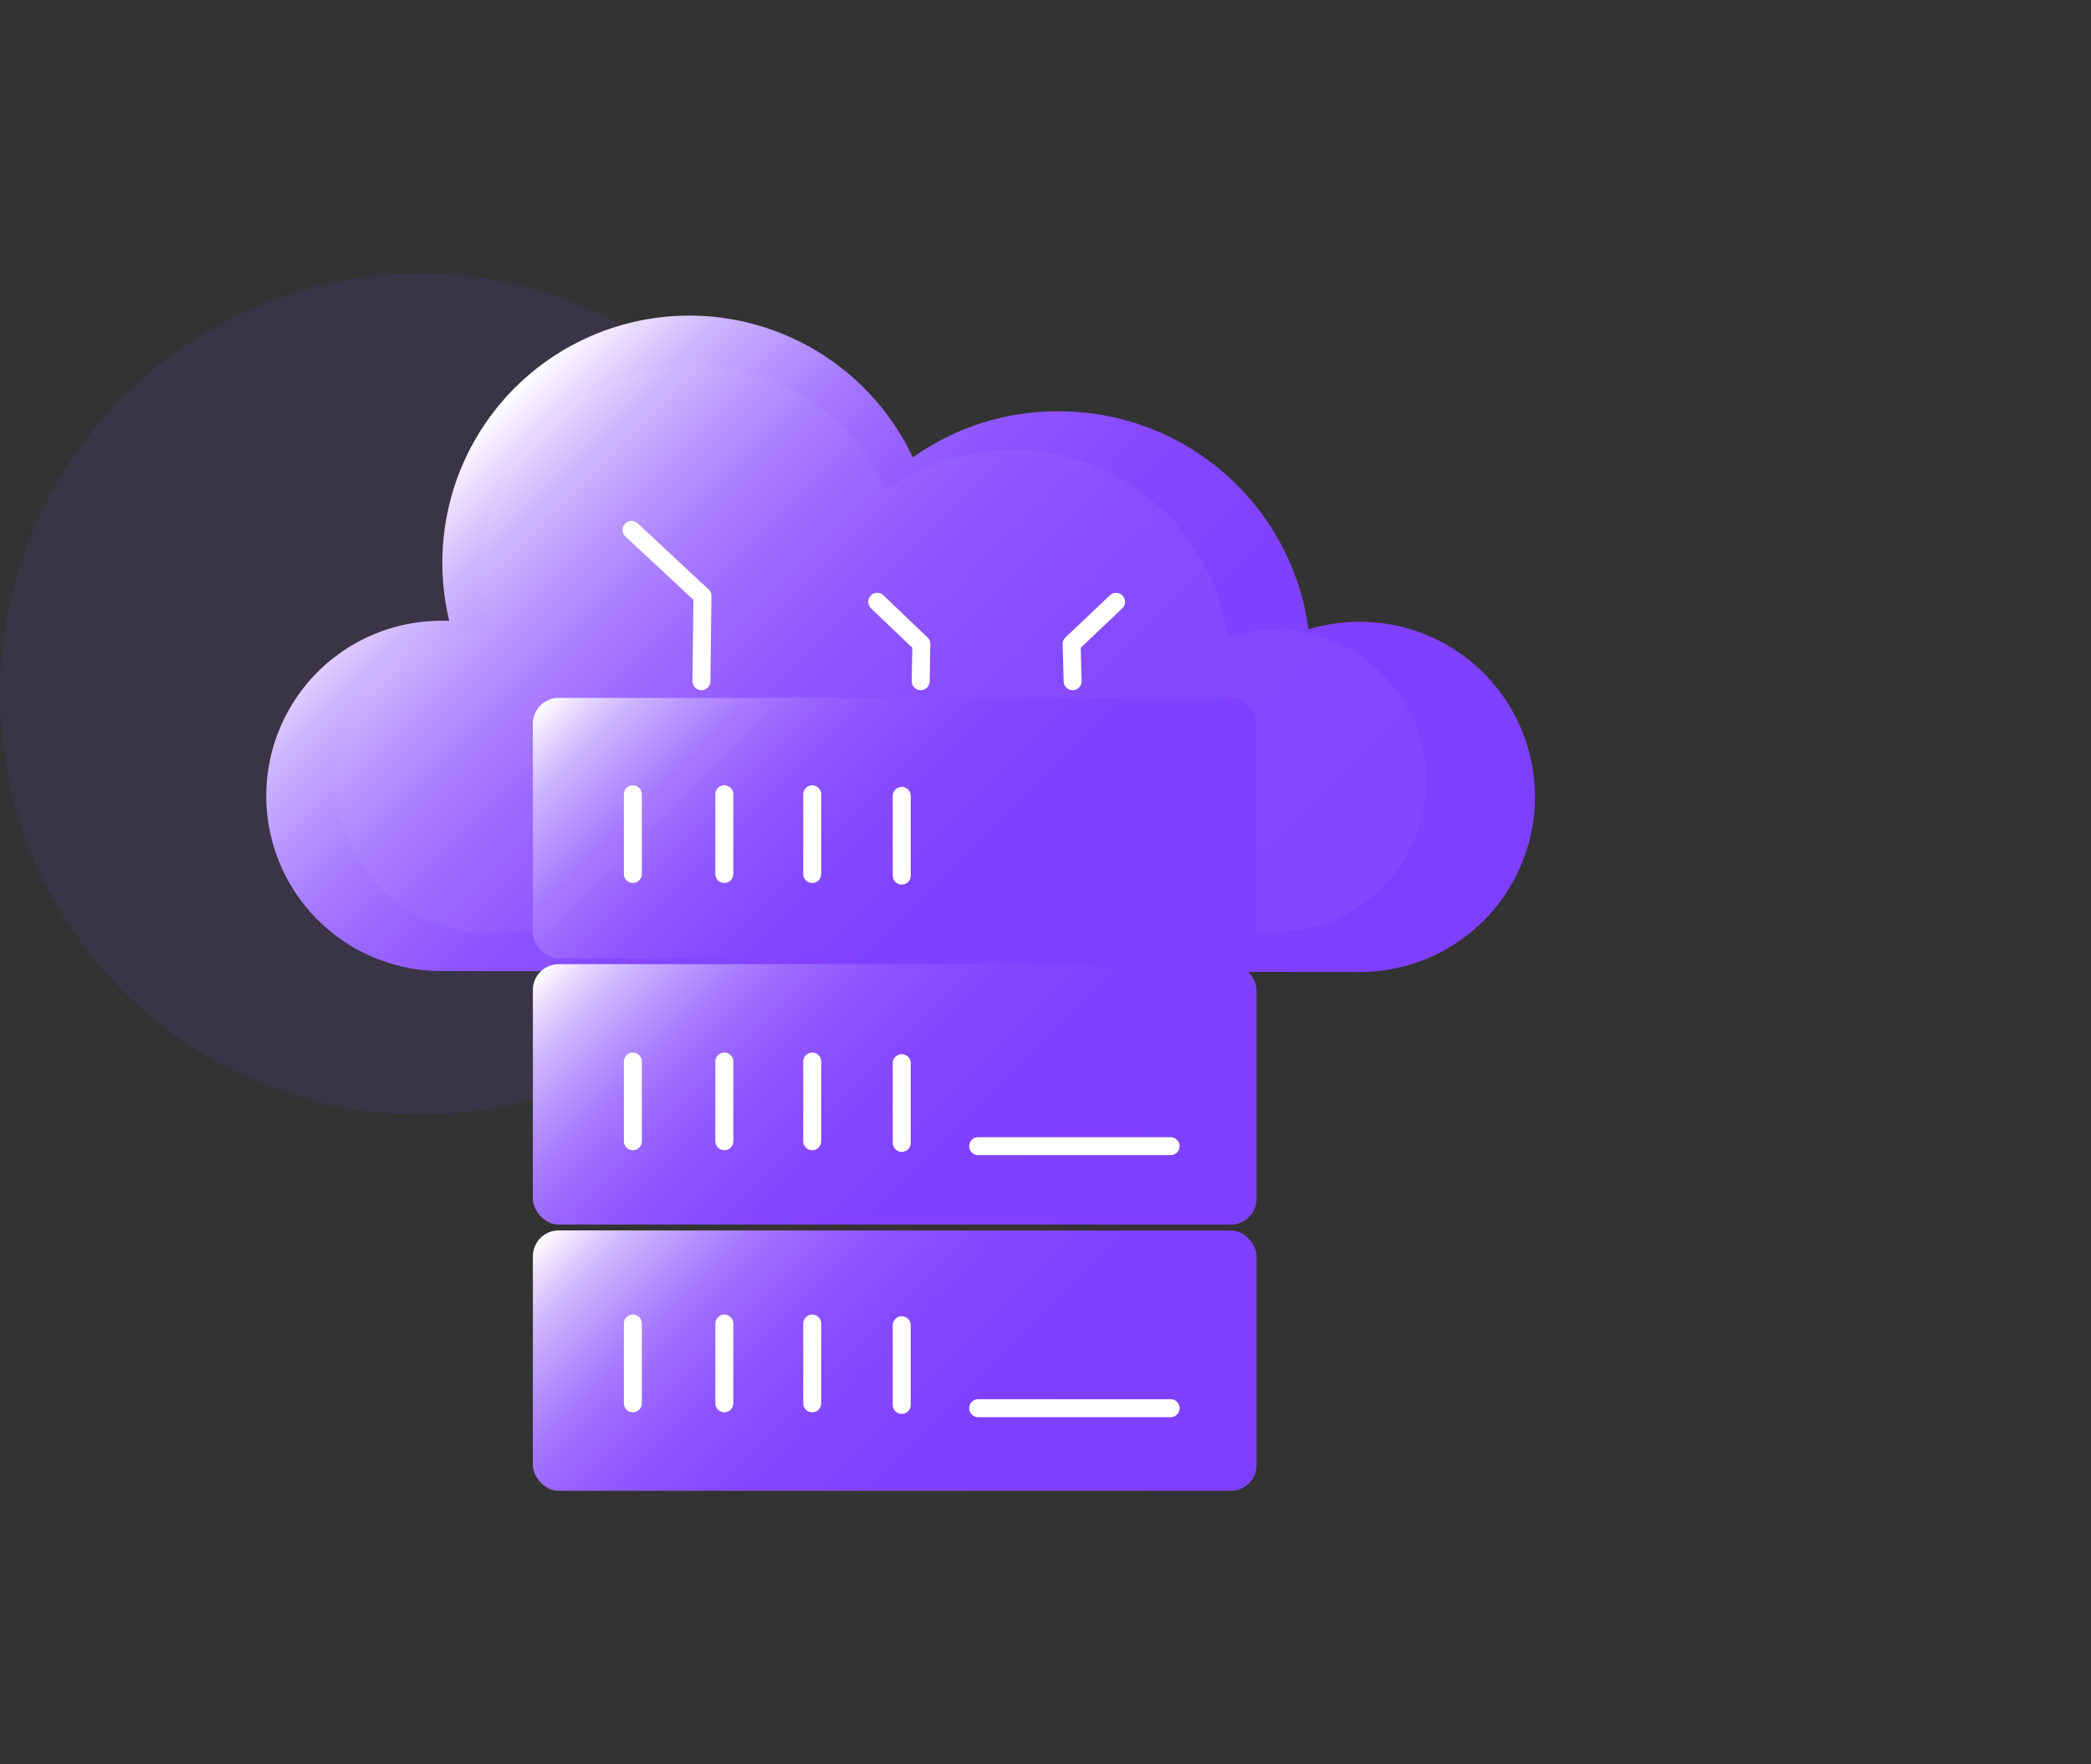 <svg id="图层_1" data-name="图层 1" xmlns="http://www.w3.org/2000/svg" xmlns:xlink="http://www.w3.org/1999/xlink" viewBox="0 0 64 54"><rect x="0" y="0" width="64" height="54" fill="#333333" stroke="none"/><defs><style>.cls-1{fill:#7f3fff;opacity:0.1;}.cls-2{fill:url(#未命名的渐变_12);}.cls-3{fill:#fff;opacity:0.04;}.cls-4{fill:url(#未命名的渐变_12-2);}.cls-5{fill:url(#未命名的渐变_12-3);}.cls-6{fill:url(#未命名的渐变_12-4);}.cls-7{fill:none;stroke:#fff;stroke-linecap:round;stroke-linejoin:round;stroke-width:0.55px;}</style><linearGradient id="未命名的渐变_12" x1="38.38" y1="35.2" x2="15.42" y2="12.24" gradientUnits="userSpaceOnUse"><stop offset="0" stop-color="#7f3fff"/><stop offset="0.39" stop-color="#8041ff"/><stop offset="0.54" stop-color="#8548ff"/><stop offset="0.64" stop-color="#8d53ff"/><stop offset="0.72" stop-color="#9864ff"/><stop offset="0.79" stop-color="#a77aff"/><stop offset="0.85" stop-color="#b996ff"/><stop offset="0.91" stop-color="#ceb6ff"/><stop offset="0.96" stop-color="#e7daff"/><stop offset="1" stop-color="#fff"/></linearGradient><linearGradient id="未命名的渐变_12-2" x1="34.68" y1="32.65" x2="20.08" y2="18.05" xlink:href="#未命名的渐变_12"/><linearGradient id="未命名的渐变_12-3" x1="34.68" y1="40.8" x2="20.08" y2="26.2" xlink:href="#未命名的渐变_12"/><linearGradient id="未命名的渐变_12-4" x1="34.68" y1="48.95" x2="20.08" y2="34.35" xlink:href="#未命名的渐变_12"/></defs><title>灾难恢复</title><circle class="cls-1" cx="12.87" cy="21.24" r="12.87"/><path class="cls-2" d="M41.62,29.75a5.36,5.36,0,0,0,0-10.72,5.47,5.47,0,0,0-1.57.23,7.7,7.7,0,0,0-7.63-6.67A7.63,7.63,0,0,0,27.94,14a7.56,7.56,0,0,0-14.4,3.22A7.48,7.48,0,0,0,13.75,19h-.24a5.36,5.36,0,0,0,0,10.72"/><path class="cls-3" d="M38.92,28.51a4.62,4.62,0,1,0-1.35-9A6.64,6.64,0,0,0,27.13,15a6.5,6.5,0,0,0-12.21,4.31h-.21a4.62,4.62,0,0,0,0,9.23"/><rect class="cls-4" x="16.31" y="21.36" width="22.15" height="7.97" rx="0.79"/><rect class="cls-5" x="16.31" y="29.51" width="22.15" height="7.97" rx="0.79"/><rect class="cls-6" x="16.31" y="37.66" width="22.15" height="7.97" rx="0.79"/><line class="cls-7" x1="19.37" y1="24.31" x2="19.37" y2="26.75"/><line class="cls-7" x1="22.17" y1="24.31" x2="22.17" y2="26.75"/><line class="cls-7" x1="24.86" y1="24.31" x2="24.86" y2="26.75"/><line class="cls-7" x1="27.6" y1="24.36" x2="27.6" y2="26.8"/><line class="cls-7" x1="19.37" y1="32.49" x2="19.37" y2="34.93"/><line class="cls-7" x1="22.17" y1="32.49" x2="22.17" y2="34.93"/><line class="cls-7" x1="24.86" y1="32.49" x2="24.86" y2="34.93"/><line class="cls-7" x1="27.6" y1="32.54" x2="27.6" y2="34.98"/><line class="cls-7" x1="19.37" y1="40.51" x2="19.37" y2="42.95"/><line class="cls-7" x1="22.17" y1="40.51" x2="22.17" y2="42.95"/><line class="cls-7" x1="24.86" y1="40.51" x2="24.86" y2="42.95"/><line class="cls-7" x1="27.6" y1="40.56" x2="27.6" y2="43"/><line class="cls-7" x1="29.94" y1="35.08" x2="35.83" y2="35.08"/><line class="cls-7" x1="29.94" y1="43.1" x2="35.83" y2="43.1"/><polyline class="cls-7" points="32.83 20.85 32.8 19.71 34.16 18.42"/><polyline class="cls-7" points="28.18 20.85 28.2 19.71 26.85 18.42"/><polyline class="cls-7" points="21.47 20.85 21.5 18.24 19.33 16.22"/></svg>